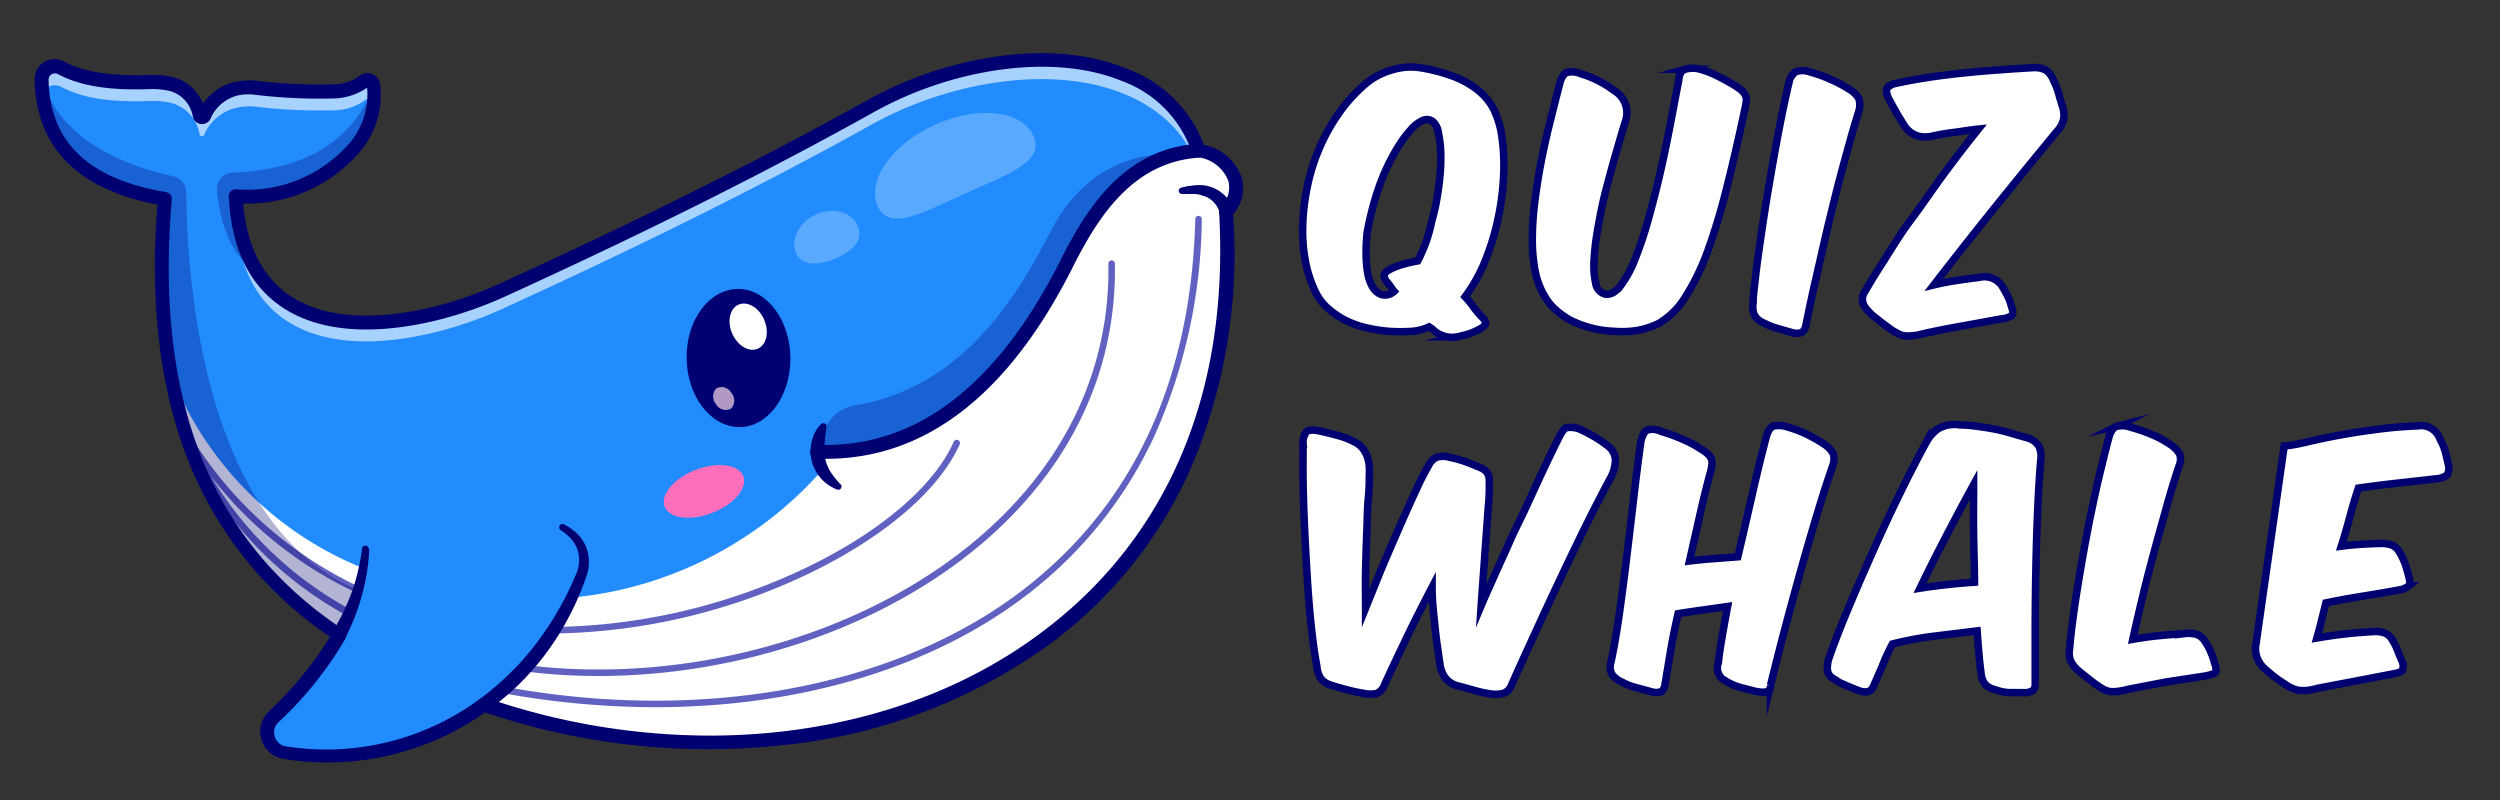 <svg id="Layer_1" data-name="Layer 1" xmlns="http://www.w3.org/2000/svg" viewBox="0 0 250 80">
  <rect x="0" y="0" width="250" height="80" fill="#333333" stroke="none"/>
  <defs>
    <style>
      .cls-1 {
        fill: #228cff;
      }

      .cls-2 {
        opacity: 0.6;
      }

      .cls-11, .cls-3 {
        fill: #fff;
      }

      .cls-4 {
        fill: #6161c1;
      }

      .cls-5 {
        fill: #000070;
      }

      .cls-6 {
        fill: #ff6eba;
      }

      .cls-7 {
        opacity: 0.3;
      }

      .cls-8 {
        opacity: 0.25;
      }

      .cls-9 {
        fill: #000072;
      }

      .cls-10 {
        fill: #b199c5;
      }

      .cls-11 {
        stroke: #000070;
        stroke-miterlimit: 10;
        stroke-width: 0.75px;
      }
    </style>
  </defs>
  <g>
    <path class="cls-1" d="M122.64,21.87c2.1,44.63-39.92,60.3-74.14,48.61l-.1,0c-.27.2-.55.39-.83.58h0A26.48,26.48,0,0,1,28.44,75.2a2.07,2.07,0,0,1-1.1-3.52q.66-.63,1.29-1.29h0a34,34,0,0,0,5.3-6.93l-.15-.1-.16-.1C25,57.46,19.25,49.11,17.11,37.46a64.5,64.5,0,0,1-.74-16.09c0-.5.07-1,.12-1.5C8.11,18.47,4.31,14.32,4.16,8a1.61,1.61,0,0,1,.06-.44h0a1.34,1.34,0,0,1,1.92-.75C8.49,8.08,11.61,8.33,15,8.21a6.7,6.7,0,0,1,1.55.1A3.88,3.88,0,0,1,20,11.56a.24.24,0,0,0,.45,0,4.68,4.68,0,0,1,3.45-2.76,6.18,6.18,0,0,1,1.77,0,53.76,53.76,0,0,0,7.81.34,5.3,5.3,0,0,0,3-1,.58.58,0,0,1,.92.36c0,.09,0,.17,0,.25.74,5.2-5.27,11.39-13.78,10.92a15.16,15.16,0,0,0,2.07,7.45h0c3.22,5.12,9.84,6.2,17.8,4.29a38.55,38.55,0,0,0,7-2.45c13.11-6,25.43-12,36.42-18.17a37.3,37.3,0,0,1,11.6-4.2c10.75-1.92,19,1.52,21.3,8.19,0,.11.08.22.11.33,4.1.85,4.56,4.34,2.75,6.08,0,.24,0,.48,0,.72Z"/>
    <g class="cls-2">
      <path class="cls-3" d="M23.86,10.73a4.69,4.69,0,0,0-3.45,2.77.24.24,0,0,1-.45-.05,3.89,3.89,0,0,0-3.4-3.26A7.3,7.3,0,0,0,15,10.1c-3.4.12-6.52-.14-8.87-1.41a1.34,1.34,0,0,0-1.89.67c0-.44-.08-.9-.09-1.36a1.33,1.33,0,0,1,2-1.19C8.49,8.08,11.61,8.33,15,8.21a6.7,6.7,0,0,1,1.55.1A3.88,3.88,0,0,1,20,11.56a.24.24,0,0,0,.45,0,4.68,4.68,0,0,1,3.45-2.76,6.18,6.18,0,0,1,1.77,0,53.76,53.76,0,0,0,7.81.34,5.3,5.3,0,0,0,3-1,.58.58,0,0,1,.92.36,6,6,0,0,1,0,2.08,1.25,1.25,0,0,0,0-.19.57.57,0,0,0-.92-.36,5.46,5.46,0,0,1-3,1,55.27,55.27,0,0,1-7.81-.35A6.18,6.18,0,0,0,23.86,10.73Z"/>
    </g>
    <g class="cls-2">
      <path class="cls-3" d="M123.47,19.74c-.38-1.23-1.52-2.35-3.62-2.79,0-.11-.07-.22-.11-.33C117.39,10,109.19,6.51,98.44,8.44a37.28,37.28,0,0,0-11.6,4.19c-11,6.13-23.31,12.18-36.42,18.17a38.55,38.55,0,0,1-7,2.45c-10.92,2.63-19.33-.38-19.87-11.74h.18c1.34,9.79,9.4,12.32,19.69,9.85a38.55,38.55,0,0,0,7-2.45c13.11-6,25.43-12,36.42-18.17a37.3,37.3,0,0,1,11.6-4.2c10.75-1.92,19,1.52,21.3,8.19,0,.11.08.22.11.33C123,15.73,124,18,123.47,19.74Z"/>
    </g>
    <path class="cls-3" d="M36.34,56.83a20.32,20.32,0,0,1-2.72,6.43C25,57.46,19.25,49.11,17.11,37.46h0A34.42,34.42,0,0,0,36.34,56.83Z"/>
    <path class="cls-3" d="M122.6,21.15c2.59,45.18-39.7,61.09-74.1,49.33,4.92-3.2,8.7-10.72,8.7-10.72A38.25,38.25,0,0,0,82.23,47l-.49-1.85s.67.85,9.19-1.64,13.69-13.31,15.75-17.06,4-6.89,7.07-9.25a15.57,15.57,0,0,1,6-2.44c0,.11.08.22.11.33C124,15.92,124.41,19.41,122.6,21.15Z"/>
    <path class="cls-4" d="M59.84,67.6a58.69,58.69,0,0,1-7.4-.46.32.32,0,0,1-.29-.32.32.32,0,0,1,.36-.32,59.77,59.77,0,0,0,7.34.45c14.42,0,29.05-5.12,38.8-13.86,8.15-7.31,12.36-16.55,12.19-26.72a.32.32,0,0,1,.32-.33.32.32,0,0,1,.33.32c.18,10.36-4.11,19.78-12.4,27.21C89.22,62.42,74.42,67.6,59.84,67.6Z"/>
    <path class="cls-4" d="M65.53,70.72A85.26,85.26,0,0,1,50.2,69.3a.32.32,0,0,1-.26-.38.33.33,0,0,1,.38-.27c20.45,3.78,40.23-.1,52.9-10.39,10.44-8.47,15.92-20.71,16.31-36.4a.33.33,0,0,1,.65,0,54.24,54.24,0,0,1-4.81,21.89,42.38,42.38,0,0,1-11.74,15C94,66.56,80.42,70.72,65.53,70.72Z"/>
    <path class="cls-4" d="M55.39,63.35a.33.33,0,0,1-.32-.32.32.32,0,0,1,.32-.33,60.34,60.34,0,0,0,25.47-6.05c7.31-3.56,12.59-8.11,14.51-12.47A.34.34,0,0,1,95.8,44a.33.33,0,0,1,.17.43c-2,4.5-7.38,9.17-14.82,12.8A61,61,0,0,1,55.4,63.35Z"/>
    <path class="cls-4" d="M35,61.64a.32.32,0,0,1-.16,0A37.06,37.06,0,0,1,18.36,43.71a.33.33,0,0,1,.15-.42.33.33,0,0,1,.43.12A39.62,39.62,0,0,0,36,58.72a.31.31,0,0,1,.16.43.33.33,0,0,1-.43.16A39.49,39.49,0,0,1,21.14,47.69,36.55,36.55,0,0,0,35.14,61a.33.33,0,0,1,.13.44A.32.32,0,0,1,35,61.64Z"/>
    <path class="cls-5" d="M32.73,76.25a26,26,0,0,1-4.4-.37,2.76,2.76,0,0,1-1.48-4.7A36.3,36.3,0,0,0,33,63.68,38.12,38.12,0,0,1,19.14,46.85c-3.06-7.28-4.21-16.16-3.4-26.4C7.75,18.93,3.62,14.75,3.46,8a2,2,0,0,1,3-1.82c1.93,1,4.64,1.45,8.51,1.32a7.76,7.76,0,0,1,1.71.1,4.44,4.44,0,0,1,3.63,2.77,5.16,5.16,0,0,1,3.41-2.22,6.46,6.46,0,0,1,2-.06,53.57,53.57,0,0,0,7.7.34A4.54,4.54,0,0,0,36,7.55a1.28,1.28,0,0,1,2,.79,8.79,8.79,0,0,1-2.39,7.27,14.81,14.81,0,0,1-11.29,4.74c.33,4,1.76,7,4.26,8.92,3.27,2.46,8.35,2.95,14.7,1.42a38.12,38.12,0,0,0,6.85-2.4c14.34-6.56,26.24-12.5,36.37-18.15A37.69,37.69,0,0,1,98.32,5.87c5.43-1,10.4-.64,14.36,1a12.94,12.94,0,0,1,7.71,7.63,4.94,4.94,0,0,1,3.77,3.24,3.91,3.91,0,0,1-.85,3.69,54.81,54.81,0,0,1-4.2,25.34,43.89,43.89,0,0,1-13.8,17.4,54.77,54.77,0,0,1-26.9,10.33,69.28,69.28,0,0,1-29.9-3.26A27.42,27.42,0,0,1,32.73,76.25ZM5.49,7.34A.63.63,0,0,0,4.86,8c.14,6.24,4,9.9,11.74,11.21a.69.69,0,0,1,.58.74c-1.73,20.11,3.87,34.15,17.13,43a.71.71,0,0,1,.23.92,36.42,36.42,0,0,1-6.72,8.38,1.36,1.36,0,0,0-.35,1.38,1.38,1.38,0,0,0,1.09,1A25.88,25.88,0,0,0,48,69.88a.69.69,0,0,1,.64-.09,68.91,68.91,0,0,0,22.31,3.77C83.45,73.56,95.32,70,104.47,63c8.67-6.57,18.73-19.17,17.44-41.85a.65.65,0,0,1,.21-.54,2.56,2.56,0,0,0,.7-2.55,3.78,3.78,0,0,0-3.11-2.35.67.67,0,0,1-.52-.47,11.57,11.57,0,0,0-7-7.14c-3.72-1.52-8.43-1.83-13.6-.9a36.66,36.66,0,0,0-11.38,4.11C77,17,65.09,23,50.71,29.56a39.45,39.45,0,0,1-7.11,2.49c-6.76,1.62-12.25,1.05-15.86-1.67-3-2.24-4.63-5.85-4.86-10.72a.71.71,0,0,1,.2-.53.73.73,0,0,1,.53-.2,13.55,13.55,0,0,0,11-4.24,7.49,7.49,0,0,0,2.1-5.92,6.14,6.14,0,0,1-3.18,1.07,53.72,53.72,0,0,1-7.92-.35,5.33,5.33,0,0,0-1.56,0,4,4,0,0,0-3,2.38.91.91,0,0,1-.94.53.93.93,0,0,1-.82-.71A3.2,3.2,0,0,0,16.44,9,6.86,6.86,0,0,0,15,8.91C10.9,9.06,8,8.59,5.81,7.42A.72.72,0,0,0,5.49,7.34Zm14.29,4h0Z"/>
    <path class="cls-5" d="M82.61,45.88h-.89a.7.7,0,0,1,0-1.4c9.76.38,17.93-5.8,24.28-18.35,2.74-5.52,6.52-11.24,13.75-11.75a.71.71,0,0,1,.75.65.7.7,0,0,1-.65.74c-6.53.46-10,5.81-12.6,11C100.86,39.45,92.56,45.88,82.61,45.88Z"/>
    <path class="cls-5" d="M82.64,42.77c-.07.55-.15,1.09-.18,1.59a5.53,5.53,0,0,0,.05,1.47,4.34,4.34,0,0,0,.54,1.35,8,8,0,0,0,1,1.24h0a.33.33,0,0,1,0,.47.33.33,0,0,1-.35.06,4.23,4.23,0,0,1-1.57-1.07,4,4,0,0,1-.95-1.76,4,4,0,0,1,0-2,3.55,3.55,0,0,1,.34-.91,3,3,0,0,1,.57-.79.34.34,0,0,1,.48,0,.37.37,0,0,1,.09.28Z"/>
    <path class="cls-5" d="M121.92,21.31s0,0,0,0a.14.14,0,0,0,0-.06l0-.12c0-.09-.07-.17-.1-.25a2.05,2.05,0,0,0-.29-.47,2.37,2.37,0,0,0-.86-.7l-.27-.12c-.09,0-.19,0-.28-.08a3,3,0,0,0-.61-.11c-.2,0-.42,0-.63,0l-.65,0h0a.34.34,0,0,1-.36-.3.33.33,0,0,1,.26-.34l.7-.16c.24,0,.48-.07.73-.08a6.52,6.52,0,0,1,.76,0l.38.06.38.11a3.66,3.66,0,0,1,1.37.83,4.1,4.1,0,0,1,.53.64c.07.12.14.23.2.36a1.63,1.63,0,0,1,.09.19l0,.11,0,.13a.7.7,0,1,1-1.36.32Z"/>
    <path class="cls-5" d="M56.46,52.47a5.66,5.66,0,0,1,1.2.84,3.92,3.92,0,0,1,.89,1.24,4.2,4.2,0,0,1,.12,3,28.73,28.73,0,0,1-2.32,5.12A26.32,26.32,0,0,1,53,67.28,24.63,24.63,0,0,1,48.81,71,.7.7,0,0,1,48,69.89h0a30.72,30.72,0,0,0,4-3.59A30.07,30.07,0,0,0,55.24,62a31.58,31.58,0,0,0,2.46-4.81,3.33,3.33,0,0,0,0-2.35,3.21,3.21,0,0,0-.63-1,5.27,5.27,0,0,0-1-.82h0a.33.33,0,0,1-.1-.45A.32.32,0,0,1,56.46,52.47Z"/>
    <path class="cls-5" d="M36.93,54.91a20.93,20.93,0,0,1-.72,4.56,22.17,22.17,0,0,1-1.68,4.33h0a.7.7,0,1,1-1.24-.63l0-.05a21.94,21.94,0,0,0,1.92-4,20.38,20.38,0,0,0,1-4.31.33.33,0,0,1,.65.06Z"/>
    <ellipse class="cls-6" cx="70.56" cy="49.43" rx="4.23" ry="2.31" transform="matrix(0.93, -0.36, 0.36, 0.93, -13.02, 28.57)"/>
    <g class="cls-7">
      <path class="cls-5" d="M116.88,15.47s-7.31-.73-11.62,7.3c-3,5.68-8.28,15.87-19.79,17.77A4,4,0,0,0,82.18,45c0,.07,0,.15,0,.23S95.93,45.65,103,33,109.28,19.81,116.88,15.47Z"/>
    </g>
    <g class="cls-7">
      <path class="cls-5" d="M35.82,59a12.74,12.74,0,0,1-2,4.35h0c-8.67-5.8-14.52-14.18-16.67-25.9a64.5,64.5,0,0,1-.74-16.09c0-.5.07-1,.12-1.5C8.11,18.47,4.31,14.32,4.16,8a1.61,1.61,0,0,1,.06-.44c0,.17.79,7.39,13.12,10.07a1.66,1.66,0,0,1,1.3,1.61C18.64,25.58,19.61,52.28,35.82,59Z"/>
    </g>
    <g class="cls-7">
      <path class="cls-5" d="M23.57,19.63a15.16,15.16,0,0,0,2.07,7.45c-2.89-1.61-3.72-5.62-3.95-8a1.66,1.66,0,0,1,1.59-1.82q10.88-.42,14.07-8.58C38.09,13.91,32.08,20.1,23.57,19.63Z"/>
    </g>
    <g class="cls-8">
      <path class="cls-3" d="M103.35,13.6c1.15,2.56-2.49,3.79-6.79,5.73s-7.63,3.86-8.78,1.3,1.39-6.2,5.69-8.14S102.19,11,103.35,13.6Z"/>
    </g>
    <g class="cls-8">
      <path class="cls-3" d="M85.72,22.47c.65,1.35-.17,2.43-1.85,3.24s-3.57,1-4.22-.31.18-3.1,1.86-3.91S85.07,21.12,85.72,22.47Z"/>
    </g>
    <g>
      <path class="cls-9" d="M73.85,28.89c-2.87,0-5.19,3-5.19,6.82s2.33,6.93,5.19,7,5.19-3,5.19-6.83S76.71,28.92,73.85,28.89Z"/>
      <path class="cls-3" d="M73.81,30.48c-.86.42-1.12,1.74-.56,2.94s1.7,1.85,2.57,1.43,1.12-1.73.57-2.94S74.68,30.07,73.81,30.48Z"/>
      <path class="cls-10" d="M71.62,38.85a1.18,1.18,0,0,0,0,1.59,1.11,1.11,0,0,0,1.49.42,1.18,1.18,0,0,0,0-1.6A1.09,1.09,0,0,0,71.62,38.85Z"/>
    </g>
  </g>
  <g>
    <path class="cls-11" d="M148.55,32.36q-.06.3-.63.57a5.62,5.62,0,0,1-1.08.47c-.36.11-.72.2-1.08.28a2.81,2.81,0,0,1-2.31-.57,2.6,2.6,0,0,0-.27-.24l-.27-.18a5,5,0,0,1-1.83.45,17.86,17.86,0,0,1-2.07,0,15.77,15.77,0,0,1-2.37-.36,9.22,9.22,0,0,1-2.16-.78,8.6,8.6,0,0,1-1.59-1.08,5.14,5.14,0,0,1-1.23-1.5,12,12,0,0,1-1.08-3.12,16.16,16.16,0,0,1-.31-3.66,22.23,22.23,0,0,1,.45-3.91,19.7,19.7,0,0,1,3.21-7.47,16,16,0,0,1,2.77-3A7.12,7.12,0,0,1,139.18,7,6.31,6.31,0,0,1,142,6.77a17.12,17.12,0,0,1,3.26.84A9.21,9.21,0,0,1,147.77,9a5.88,5.88,0,0,1,1.64,2,9.26,9.26,0,0,1,.73,2.35,20.32,20.32,0,0,1,.23,4,26.09,26.09,0,0,1-.53,4.35,25.15,25.15,0,0,1-1.27,4.26,16.27,16.27,0,0,1-2.06,3.72,9.91,9.91,0,0,1,.83,1,9.37,9.37,0,0,0,.76.93Q148.61,32.06,148.55,32.36Zm-9.46-3.66-.35-.45q-.78-.84.33-1.35a6.29,6.29,0,0,1,1.19-.46,14.79,14.79,0,0,1,1.51-.35,14.6,14.6,0,0,0,1.41-4,19.93,19.93,0,0,0,.51-2.23c.14-.81.25-1.62.32-2.42a17.72,17.72,0,0,0,.06-2.28,10.25,10.25,0,0,0-.23-1.86,1.79,1.79,0,0,0-.6-1.18,1,1,0,0,0-1-.06,3.45,3.45,0,0,0-1.15.9,11.33,11.33,0,0,0-1.22,1.63,20.68,20.68,0,0,0-2,4.2,29.78,29.78,0,0,0-1.16,4.5,18.08,18.08,0,0,0-.1,2.16,11.39,11.39,0,0,0,.16,1.85,4.14,4.14,0,0,0,.48,1.38,1.75,1.75,0,0,0,.84.76,1.33,1.33,0,0,0,1.32-.3A3.1,3.1,0,0,1,139.09,28.7Z"/>
    <path class="cls-11" d="M153.52,27.13a16.69,16.69,0,0,1-.29-3.2,30.27,30.27,0,0,1,.24-3.69q.24-1.95.63-4c.26-1.34.56-2.68.89-4s.67-2.67,1-3.95c.16-.58.4-.93.71-1.05a2.22,2.22,0,0,1,1.42.15,10.4,10.4,0,0,1,1.73.69,11.72,11.72,0,0,1,1.6,1,2.58,2.58,0,0,1,1.11,3c-.32,1-.65,2.17-1,3.38s-.68,2.43-1,3.67-.55,2.45-.76,3.63a26.33,26.33,0,0,0-.39,3.18,8.29,8.29,0,0,0,.15,2.34,1.33,1.33,0,0,0,.88,1.11q.81.21,1.59-.78a11.21,11.21,0,0,0,1.49-2.74,39.57,39.57,0,0,0,1.35-4.07c.43-1.54.83-3.12,1.2-4.75s.7-3.24,1-4.82.57-3,.81-4.23q.06-.9.66-1.08a2.72,2.72,0,0,1,1.46,0,9.33,9.33,0,0,1,1.83.72c.65.33,1.24.65,1.78,1a4,4,0,0,1,.65.5,1.29,1.29,0,0,1,.31.46,1.16,1.16,0,0,1,.06.53,5.68,5.68,0,0,1-.12.67q-.9,4.29-1.81,7.88A64.14,64.14,0,0,1,170.81,25a23.74,23.74,0,0,1-2.22,4.62,8,8,0,0,1-2.67,2.7,8.27,8.27,0,0,1-2.1.71,9.71,9.71,0,0,1-2.4.1A10.63,10.63,0,0,1,157,32a8.53,8.53,0,0,1-1.41-1,5.34,5.34,0,0,1-1.14-1.41A7.69,7.69,0,0,1,153.52,27.13Z"/>
    <path class="cls-11" d="M185.89,9.86a2.19,2.19,0,0,1,0,1.23c-.28.9-.59,1.93-.91,3.09s-.66,2.39-1,3.68-.66,2.61-1,4-.63,2.67-.93,4-.58,2.51-.83,3.66-.46,2.17-.64,3.07a1.13,1.13,0,0,1-.4.66,1.65,1.65,0,0,1-1,0l-1.48-.42a7.22,7.22,0,0,1-1.34-.54,1.83,1.83,0,0,1-.91-.76,2.15,2.15,0,0,1-.14-1.22c0-.7.13-1.6.25-2.71s.3-2.33.49-3.65.4-2.71.64-4.17.49-2.89.74-4.29.5-2.72.76-4,.5-2.35.72-3.29a1.58,1.58,0,0,1,.73-1.06,2.22,2.22,0,0,1,1.4.07,13,13,0,0,1,2,.72,12.73,12.73,0,0,1,1.89,1A2.67,2.67,0,0,1,185.89,9.86Z"/>
    <path class="cls-11" d="M195.4,13.24a21,21,0,0,0-2.15.37,3.16,3.16,0,0,1-1.44,0,2.62,2.62,0,0,1-1.26-.87l-.4-.63c-.15-.24-.31-.5-.47-.78l-.46-.82c-.15-.27-.29-.53-.41-.77-.18-.46-.21-.77-.1-.93a1.54,1.54,0,0,1,.76-.45c.9-.2,1.92-.39,3.05-.57s2.3-.33,3.52-.46,2.45-.24,3.69-.33,2.41-.17,3.51-.23a2.46,2.46,0,0,1,1.32.23,2.13,2.13,0,0,1,.75.94,8.48,8.48,0,0,1,.56,1.43c.11.41.22.79.34,1.15a2.91,2.91,0,0,1,.17,1.31,2.61,2.61,0,0,1-.68,1.3q-3.15,3.81-6.31,7.74t-6,7.62c.74-.18,1.48-.32,2.21-.43s1.5-.22,2.32-.32a2.12,2.12,0,0,1,2.25.81,10.49,10.49,0,0,1,.62,1.11,5.29,5.29,0,0,1,.37,1.05q.24.6,0,.84a1.81,1.81,0,0,1-1,.33l-4.05.74c-1.42.25-2.73.51-3.93.79a5.13,5.13,0,0,1-1,.17,3.49,3.49,0,0,1-.75,0,1.88,1.88,0,0,1-.58-.19l-.53-.29q-.51-.36-1-.72l-1.14-.9-.43-.45a2.16,2.16,0,0,1-.36-.51,1.42,1.42,0,0,1-.15-.58,1.24,1.24,0,0,1,.19-.68c.46-.82,1.1-1.86,1.91-3.12S190,23.43,191.08,22s2.12-3,3.28-4.57,2.32-3.08,3.48-4.52C196.94,13,196.13,13.15,195.4,13.24Z"/>
    <path class="cls-11" d="M138.16,56.84q.92-2.16,1.8-4.17T141.61,49a25.58,25.58,0,0,1,1.24-2.43,1.77,1.77,0,0,1,.8-.84,2.21,2.21,0,0,1,1.3,0,11.06,11.06,0,0,1,1.46.39c.39.14.85.32,1.39.54a2.78,2.78,0,0,1,.68.36,1.1,1.1,0,0,1,.33.42,1.6,1.6,0,0,1,.12.57c0,.22,0,.48,0,.78s0,.92-.09,1.74l-.21,2.88c-.08,1.1-.16,2.27-.25,3.51s-.18,2.45-.26,3.63c.42-1,.88-2,1.37-3.1s1-2.19,1.48-3.29S152,52,152.47,51l1.38-3c.43-.92.82-1.74,1.17-2.47s.64-1.33.88-1.79c.3-.62.6-1,.9-1a2.61,2.61,0,0,1,1.41.28c.46.22.92.47,1.37.74a11.27,11.27,0,0,1,1.3.91,1.83,1.83,0,0,1,.66,1.41,4,4,0,0,1-.39,1.53q-.75,1.38-1.65,3.15t-1.83,3.69c-.62,1.28-1.24,2.59-1.87,3.92S154.57,61,154,62.23l-1.61,3.52q-.75,1.65-1.29,2.88a1.35,1.35,0,0,1-.81.72,3.56,3.56,0,0,1-1.47,0c-.36-.06-.67-.12-.93-.19l-.73-.2-.69-.19c-.23-.07-.49-.14-.77-.2a2.35,2.35,0,0,1-1.2-.82,3,3,0,0,1-.48-1.16c-.06-.42-.13-.93-.22-1.53s-.18-1.25-.26-2-.15-1.44-.22-2.18-.11-1.46-.11-2.16c-.46.88-.93,1.8-1.41,2.75s-.93,1.87-1.36,2.77-.83,1.74-1.19,2.51-.65,1.4-.87,1.9a1.4,1.4,0,0,1-.76.71,3,3,0,0,1-1.1,0c-.62-.1-1.21-.22-1.78-.37s-1.12-.31-1.64-.47a2.1,2.1,0,0,1-1-.64,2.48,2.48,0,0,1-.41-1.25c-.16-.82-.3-1.76-.43-2.83s-.25-2.22-.35-3.44-.19-2.62-.27-4-.15-2.79-.21-4.18-.1-2.75-.12-4.08,0-2.57,0-3.71a1.68,1.68,0,0,1,.36-1.23q.33-.27,1.29-.06c.74.16,1.41.33,2,.5a7.35,7.35,0,0,1,1.68.7,2.3,2.3,0,0,1,.72.66,3.06,3.06,0,0,1,.41.83,3.86,3.86,0,0,1,.16.9,6,6,0,0,1,0,.85c0,.52,0,1.28-.1,2.28s-.1,2.12-.15,3.35-.09,2.51-.12,3.84,0,2.59,0,3.79Z"/>
    <path class="cls-11" d="M181.67,51.56q-.84,2.79-1.66,5.73t-1.59,5.85q-.76,2.91-1.37,5.4a.6.6,0,0,1-.22.56,1.13,1.13,0,0,1-.62.12,4.39,4.39,0,0,1-.91-.15l-1.13-.29a5.94,5.94,0,0,1-1.92-.88,1.42,1.42,0,0,1-.42-1.61q.12-1.08.36-2.49t.57-3.15l-2.47.35c-.81.11-1.64.23-2.48.37-.32,1.38-.58,2.68-.78,3.89l-.54,3.25a1,1,0,0,1-.37.66,1.65,1.65,0,0,1-1,0l-1.54-.42a5.59,5.59,0,0,1-1.37-.54,2.45,2.45,0,0,1-1-.76,1.51,1.51,0,0,1-.12-1.22q.45-2.07.84-4.83t.75-5.76q.36-3,.71-6t.7-5.51q.24-1,.69-1.14a1.92,1.92,0,0,1,1.32.15,17.36,17.36,0,0,1,2.06.74,11.57,11.57,0,0,1,1.9,1,4.24,4.24,0,0,1,.71.51,1.51,1.51,0,0,1,.36.48,1.06,1.06,0,0,1,.07.54,5.59,5.59,0,0,1-.12.69c-.32,1.14-.65,2.48-1,4l-1.13,5c.84-.1,1.67-.18,2.48-.24l2.35-.18q.75-3.18,1.46-6.31t1.39-5.69c.18-.64.44-1,.77-1.09a2.77,2.77,0,0,1,1.42.13,11.49,11.49,0,0,1,1.8.68,15.07,15.07,0,0,1,1.77,1,2.71,2.71,0,0,1,.95,1,1.9,1.9,0,0,1-.08,1.2Q182.51,48.77,181.67,51.56Z"/>
    <path class="cls-11" d="M193.24,63.64a34.81,34.81,0,0,0-4,.76c-.4.78-.75,1.51-1,2.18l-.87,2a1,1,0,0,1-.58.6,2,2,0,0,1-1-.15l-.85-.34c-.31-.13-.63-.28-1-.44l-.63-.4a1.27,1.27,0,0,1-.42-.41,1.22,1.22,0,0,1-.16-.61,3.38,3.38,0,0,1,.16-1q.72-2.07,1.88-4.86t2.49-5.76q1.33-3,2.73-5.86t2.65-5.15a3.93,3.93,0,0,1,1.17-1.32,3.19,3.19,0,0,1,2.13-.39c.82,0,1.55.11,2.19.2s1.23.19,1.76.31,1,.25,1.47.39.9.27,1.36.39a2,2,0,0,1,1.19.87,2.67,2.67,0,0,1,.16,1.41q-.18,2.13-.3,4.89t-.18,5.76q-.06,3-.07,6c0,2,0,3.87,0,5.59a1,1,0,0,1-.22.75,1.62,1.62,0,0,1-1,.21c-.52,0-1,0-1.44,0a5.19,5.19,0,0,1-1.35-.29,2.07,2.07,0,0,1-1-.54,2.25,2.25,0,0,1-.41-1.17c-.08-.58-.15-1.21-.21-1.9s-.12-1.45-.18-2.27Zm1.47-5.18c.91-.1,1.82-.18,2.74-.24,0-1.64-.07-3.27-.09-4.9s0-3.25,0-4.85q-1.2,2.19-2.59,4.85T192,58.82C192.89,58.68,193.8,58.56,194.71,58.46Z"/>
    <path class="cls-11" d="M216.61,68.2l-3.8.73a5.84,5.84,0,0,1-1.11.21,2.75,2.75,0,0,1-.78,0,2.05,2.05,0,0,1-.55-.2,3.23,3.23,0,0,1-.44-.27A10.14,10.14,0,0,1,209,68l-1.11-.89a3,3,0,0,1-.78-.94,2.05,2.05,0,0,1-.15-1.28c.06-.78.16-1.7.3-2.77s.31-2.23.51-3.47.42-2.52.66-3.85.5-2.66.78-4,.56-2.59.86-3.81.57-2.34.85-3.36c.2-.58.45-.92.76-1a2.43,2.43,0,0,1,1.4.1,16.45,16.45,0,0,1,2,.68,10.42,10.42,0,0,1,1.89,1,3,3,0,0,1,1,1,1.65,1.65,0,0,1-.07,1.2c-.4,1.2-.81,2.52-1.22,4s-.82,2.92-1.23,4.44-.8,3-1.17,4.55-.71,3-1,4.33q1.38-.24,2.58-.36t2.61-.21a3.15,3.15,0,0,1,1.28.11,1.73,1.73,0,0,1,.79.73,6.13,6.13,0,0,1,.58,1.1,7.28,7.28,0,0,1,.35,1.06,1.41,1.41,0,0,1,.11.84c-.08.14-.42.27-1,.39Z"/>
    <path class="cls-11" d="M231.3,44.06q1.57-.36,3.3-.66c1.15-.2,2.33-.37,3.54-.52s2.42-.25,3.62-.29A2,2,0,0,1,244,43.91a5.88,5.88,0,0,1,.54,1.31c.1.39.2.81.3,1.27a1.34,1.34,0,0,1-.12,1,1.92,1.92,0,0,1-1.11.39l-3.72.42q-1.92.21-4.05.51c-.3.9-.58,1.84-.84,2.81s-.55,2-.87,3q.9-.12,1.8-.18t1.92-.09a3.52,3.52,0,0,1,1.32.15,1.6,1.6,0,0,1,.81.78,6.7,6.7,0,0,1,.56,1.19c.13.39.24.78.34,1.18s.17.77,0,.93a2,2,0,0,1-1,.42c-1.2.22-2.43.43-3.68.63s-2.45.42-3.61.66l-.45,1.82c-.14.57-.29,1.13-.45,1.69.94-.16,1.83-.29,2.68-.39s1.78-.18,2.78-.24a3.1,3.1,0,0,1,1.3.12,1.66,1.66,0,0,1,.8.72,6.83,6.83,0,0,1,.55,1.13c.13.35.28.7.44,1.06a1.13,1.13,0,0,1,0,.83c-.1.15-.42.27-1,.37l-3.9.75-3.78.72a3.92,3.92,0,0,1-1.82.14,3.55,3.55,0,0,1-1.06-.47c-.34-.22-.67-.44-1-.67s-.67-.53-1.09-.89a2.89,2.89,0,0,1-.79-1,2.52,2.52,0,0,1-.23-1.38l2.85-20C229.3,44.53,230.25,44.3,231.3,44.06Z"/>
  </g>
</svg>
